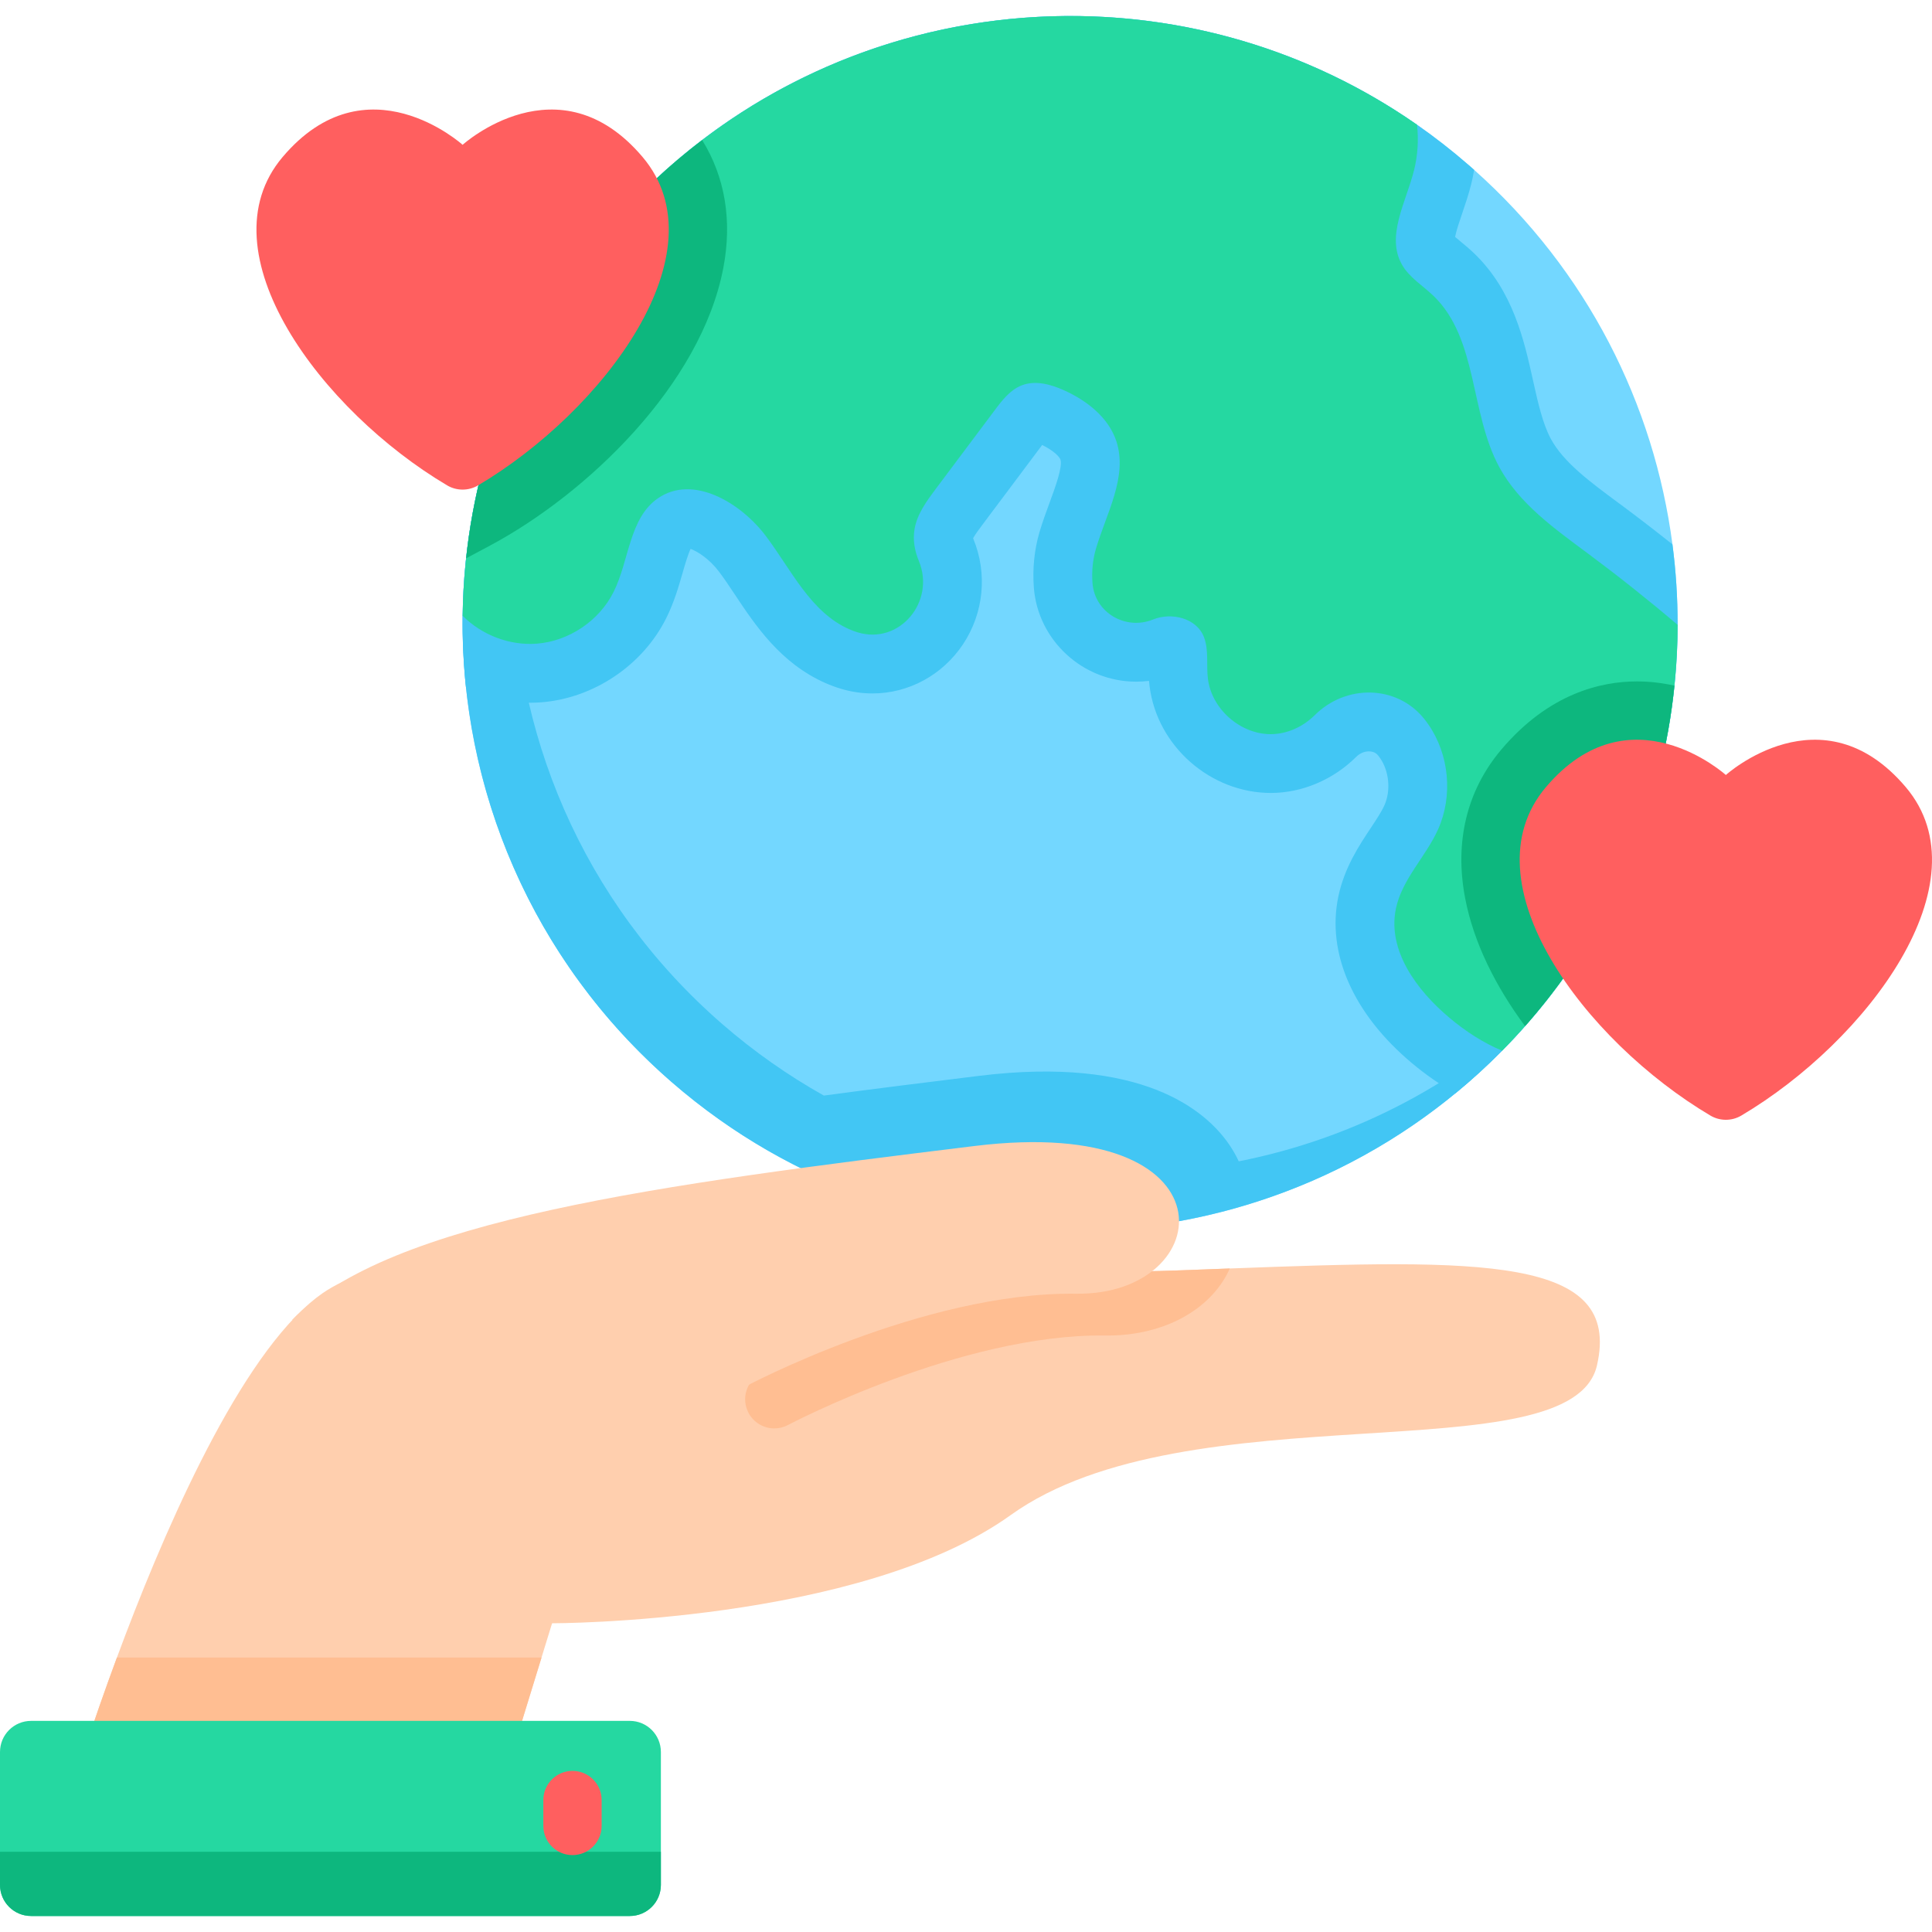 <?xml version="1.0" encoding="iso-8859-1"?>
<!-- Generator: Adobe Illustrator 19.0.0, SVG Export Plug-In . SVG Version: 6.00 Build 0)  -->
<svg version="1.1" id="Capa_1" xmlns="http://www.w3.org/2000/svg" xmlns:xlink="http://www.w3.org/1999/xlink" x="0px" y="0px"
	 viewBox="0 0 512 512" style="enable-background:new 0 0 512 512;" xml:space="preserve">
<path style="fill:#73D7FF;" d="M444.586,165.58c-0.062,37.374-13.064,74.903-39.515,105.313c-2.276,2.619-4.604,5.134-7.005,7.556
	c-3.96,4.012-8.086,7.784-12.368,11.287c-17.346,14.27-37.093,24.403-57.869,30.327c-45.626,12.981-96.167,5.602-136.929-23.187
	c-4.448-3.128-8.772-6.517-12.96-10.164c-31.886-27.739-50.23-65.269-54.418-104.212c-0.686-6.402-0.998-12.846-0.915-19.29
	c0.447-36.812,13.449-73.666,39.515-103.63c54.491-62.65,146.792-72.97,213.402-26.523c4.708,3.284,9.291,6.859,13.719,10.715
	c0.478,0.416,0.956,0.831,1.424,1.247c30.015,26.721,47.694,62.213,52.548,99.244C444.139,151.331,444.596,158.45,444.586,165.58z"
	/>
<g>
	<path style="fill:#42C6F4;" d="M411.46,263.056c-23.351,23.655-52.492,38.652-83.178,44.711c-0.717-1.527-1.557-3.019-2.542-4.458
		c-6.215-9.063-23.062-23.488-66.183-18.209c-14.535,1.782-28.266,3.503-41.228,5.238c-9.449-5.303-18.506-11.634-27.004-19.025
		c-37.131-32.296-55.885-77.866-55.328-123.498c0.412-33.651,11.306-67.317,33.077-95.737c-2.388,2.413-4.704,4.917-6.955,7.505
		c-26.062,29.963-39.062,66.812-39.512,103.625c-0.557,45.632,18.197,91.201,55.328,123.498
		c64.483,56.087,160.921,51.729,220.135-8.257c2.395-2.421,4.724-4.941,6.996-7.552c2.244-2.58,4.389-5.205,6.434-7.889
		L411.46,263.056z"/>
	<path style="fill:#42C6F4;" d="M444.586,165.58c-0.062,37.374-13.064,74.903-39.515,105.313c-2.276,2.619-4.604,5.134-7.005,7.556
		c-3.96,4.012-8.086,7.784-12.368,11.287c-3.939-2.193-7.816-4.885-11.568-8.034c-15.527-13.023-22.626-29.122-19.445-44.171
		c1.601-7.587,5.467-13.418,8.574-18.094c1.465-2.203,2.848-4.292,3.627-6.028c1.746-3.897,1.258-9.052-1.174-12.544
		c-0.146-0.208-0.291-0.405-0.447-0.603c-0.229-0.281-0.915-1.143-2.494-1.143c-1.195,0-2.411,0.52-3.336,1.434
		c-6.09,6.07-14.332,9.562-22.595,9.593c-16.047,0-30.15-12.389-32.177-28.207c-0.073-0.52-0.125-1.019-0.166-1.497
		c-1.133,0.135-2.266,0.208-3.419,0.208c-14.124,0-26.024-10.954-27.095-24.923c-0.385-4.978,0.125-10.019,1.465-14.602
		c0.842-2.848,1.819-5.508,2.765-8.075c1.455-3.949,3.44-9.354,2.817-11.256c-0.229-0.717-1.756-2.359-4.843-3.866
		c-0.021,0.031-15.798,21.088-15.798,21.088c-0.717,0.956-1.975,2.64-2.505,3.617c0.01,0.031,0.031,0.073,0.042,0.104
		c3.825,9.271,2.796,19.757-2.754,28.061c-5.436,8.117-14.384,12.971-23.946,12.971c-2.816,0-5.643-0.416-8.398-1.247
		c-1.382-0.416-2.744-0.925-4.053-1.497c-11.9-5.238-18.604-15.309-23.987-23.405c-1.476-2.224-2.879-4.324-4.272-6.163
		c-2.494-3.315-5.716-5.373-7.504-5.997c-0.707,1.486-1.528,4.324-2.099,6.319c-1.071,3.7-2.276,7.899-4.386,12.108
		c-6.215,12.43-19.206,21.16-33.081,22.231c-0.998,0.083-1.985,0.114-2.972,0.114c-5.862,0-11.661-1.309-16.951-3.731
		c-0.686-6.402-0.998-12.846-0.915-19.29c0.447-36.812,13.449-73.666,39.515-103.63c54.491-62.65,146.792-72.97,213.402-26.523
		c4.708,3.284,9.291,6.859,13.719,10.715c0.478,0.416,0.956,0.831,1.424,1.247c-0.218,1.289-0.478,2.578-0.8,3.856
		c-0.696,2.754-1.58,5.363-2.37,7.67c-0.655,1.912-1.569,4.604-1.881,6.236c0.436,0.374,0.956,0.8,1.382,1.164
		c1.122,0.925,2.38,1.964,3.69,3.222c10.32,9.936,13.241,23.073,15.579,33.642c1.309,5.903,2.557,11.474,4.739,15.517
		c3.336,6.163,10.31,11.328,17.699,16.795l1.486,1.102c4.386,3.263,8.741,6.62,13.023,10.04
		C444.139,151.331,444.596,158.45,444.586,165.58z"/>
</g>
<path style="fill:#25D8A1;" d="M444.585,165.584c-0.01,5.378-0.288,10.765-0.845,16.122c-3.245,31.905-16.03,63.15-38.673,89.193
	c-0.299,0.34-0.608,0.69-0.917,1.03c-1.978,2.246-4.007,4.42-6.078,6.521c-5.027-2.091-9.797-5.223-13.918-8.695
	c-8.684-7.273-16.555-17.925-14.217-29c1.638-7.798,7.922-13.712,11.177-20.985c3.976-8.88,2.957-19.821-2.606-27.815
	c-0.34-0.494-0.701-0.968-1.071-1.432c-7.263-9.076-20.748-9.22-28.989-1.02c-3.091,3.07-7.294,5.038-11.672,5.058
	c-8.066,0.01-15.628-6.614-16.658-14.618c-0.474-3.688,0.278-7.603-1.051-11.085c-1.947-5.11-8.643-6.655-13.495-4.687
	c-7.283,2.957-15.453-1.813-16.05-9.642c-0.237-3.07,0.072-6.222,0.886-9.014c2.792-9.488,8.52-19.203,5.439-28.588
	c-2.081-6.294-7.798-10.755-13.846-13.485c-3.513-1.586-7.572-2.72-11.177-1.339c-3.06,1.164-5.202,3.925-7.17,6.552
	c-5.254,7.005-10.498,14.011-15.741,21.005c-2.38,3.194-4.832,6.531-5.532,10.456c-0.525,2.957,0,5.831,1.133,8.571
	c4.43,10.724-5.089,22.242-16.194,18.904c-0.773-0.237-1.535-0.515-2.277-0.845c-10.24-4.512-15.339-15.731-22.066-24.673
	c-6.727-8.942-19.398-16.4-28.598-10.034c-7.685,5.295-7.603,16.514-11.785,24.858c-3.822,7.634-11.827,13.021-20.346,13.681
	c-7.201,0.546-14.546-2.277-19.635-7.376c0.062-5.089,0.361-10.178,0.917-15.247c3.369-31.616,16.133-62.553,38.591-88.369
	c7.345-8.447,15.381-15.947,23.952-22.479c54.97-41.939,131.822-44.236,189.45-4.049c0.443,3.966,0.216,8.005-0.783,12.043
	c-2.112,8.427-7.51,17.513-3.194,25.044c1.947,3.42,5.501,5.532,8.334,8.252c11.806,11.363,9.612,30.926,17.42,45.349
	c5.275,9.735,14.701,16.38,23.591,22.994C428.988,152.758,436.9,159.053,444.585,165.584z"/>
<g>
	<path style="fill:#0DB77E;" d="M443.74,181.706c-3.245,31.905-16.03,63.15-38.673,89.193c-0.299,0.34-0.608,0.69-0.917,1.03
		c-7.778-10.508-13.609-22.056-15.875-33.914c-2.864-14.968,0.464-28.577,9.601-39.384c12.62-14.917,26.496-18.049,35.912-18.049
		C437.302,180.583,440.629,181.006,443.74,181.706z"/>
	<path style="fill:#0DB77E;" d="M191.686,71.003c-5.913,30.998-36.18,59.864-61.801,73.565l-6.356,3.389
		c3.369-31.616,16.133-62.553,38.591-88.369c7.345-8.447,15.381-15.947,23.952-22.479C192.139,46.886,194.086,58.476,191.686,71.003
		z"/>
</g>
<path style="fill:#FFCFAE;" d="M423.209,361.864c-6.758,29.237-108.344,5.903-155.372,39.652
	c-40.064,28.752-121.53,28.67-121.53,28.67l-2.802,9.086l-15.288,49.706l-108.179-17.76c0,0,4.121-13.526,10.941-31.946
	c11.548-31.184,30.833-76.398,51.015-93.839c1.133-0.979,2.266-1.865,3.4-2.658c12.949-9.076,39.034-11.528,70.526-11.311
	c45.575,0.288,102.452,6.13,147.182,5.45c0.01,0,0.01,0,0.01,0c2.915-0.052,5.769-0.124,8.571-0.227
	c4.883-0.175,9.622-0.361,14.227-0.525C392.612,333.658,429.915,332.834,423.209,361.864z"/>
<g>
	<path style="fill:#FFBE92;" d="M325.908,336.161c-0.237,0.536-0.494,1.061-0.773,1.586c-5.45,10.168-17.843,16.4-32.296,16.174
		c-38.096-0.474-83.548,23.478-84.001,23.715c-1.164,0.618-2.4,0.907-3.626,0.907c-2.771,0-5.439-1.483-6.83-4.09
		c-2.009-3.76-0.587-8.437,3.183-10.446c1.999-1.071,49.428-26.136,91.48-25.538c3.987,0.051,7.335-0.567,10.055-1.556
		c0.01,0,0.01,0,0.01,0c2.915-0.052,5.769-0.124,8.571-0.227C316.564,336.511,321.303,336.326,325.908,336.161z"/>
	<path style="fill:#FFBE92;" d="M143.508,439.271l-15.288,49.71L20.038,471.219c0,0,4.116-13.532,10.944-31.948H143.508z"/>
</g>
<path style="fill:#25D8A1;" d="M0,464.292v35.228c0,4.552,3.69,8.241,8.241,8.241H166.9c4.552,0,8.241-3.69,8.241-8.241v-35.228
	c0-4.552-3.69-8.241-8.241-8.241H8.241C3.69,456.05,0,459.74,0,464.292z"/>
<path style="fill:#0DB77E;" d="M0,490.741v8.779c0,4.552,3.69,8.241,8.241,8.241H166.9c4.552,0,8.241-3.69,8.241-8.241v-8.779H0z"/>
<path style="fill:#FFCFAE;" d="M197.473,367.474c0,0,47.167-25.169,87.742-24.627c37.578,0.502,42.905-47.7-26.884-39.153
	c-82.984,10.163-155.145,19.49-180.912,46.091"/>
<g>
	<path style="fill:#FF5F5F;" d="M151.715,491.617c-4.267,0-7.726-3.459-7.726-7.726v-6.861c0-4.268,3.459-7.726,7.726-7.726
		s7.726,3.459,7.726,7.726v6.861C159.442,488.158,155.982,491.617,151.715,491.617z"/>
	<path style="fill:#FF5F5F;" d="M170.292,41.61c-22.232-26.274-47.697-3.234-47.697-3.234s-25.466-23.04-47.697,3.234
		c-21.31,25.184,10.26,67.262,43.596,87.019c2.523,1.495,5.681,1.495,8.204,0C160.032,108.872,191.602,66.795,170.292,41.61z"/>
	<path style="fill:#FF5F5F;" d="M505.065,208.616c-22.232-26.274-47.697-3.234-47.697-3.234s-25.466-23.04-47.697,3.234
		c-21.31,25.184,10.26,67.262,43.596,87.019c2.523,1.495,5.681,1.495,8.204,0C494.805,275.878,526.374,233.8,505.065,208.616z"/>
</g>
<g>
</g>
<g>
</g>
<g>
</g>
<g>
</g>
<g>
</g>
<g>
</g>
<g>
</g>
<g>
</g>
<g>
</g>
<g>
</g>
<g>
</g>
<g>
</g>
<g>
</g>
<g>
</g>
<g>
</g>
</svg>
